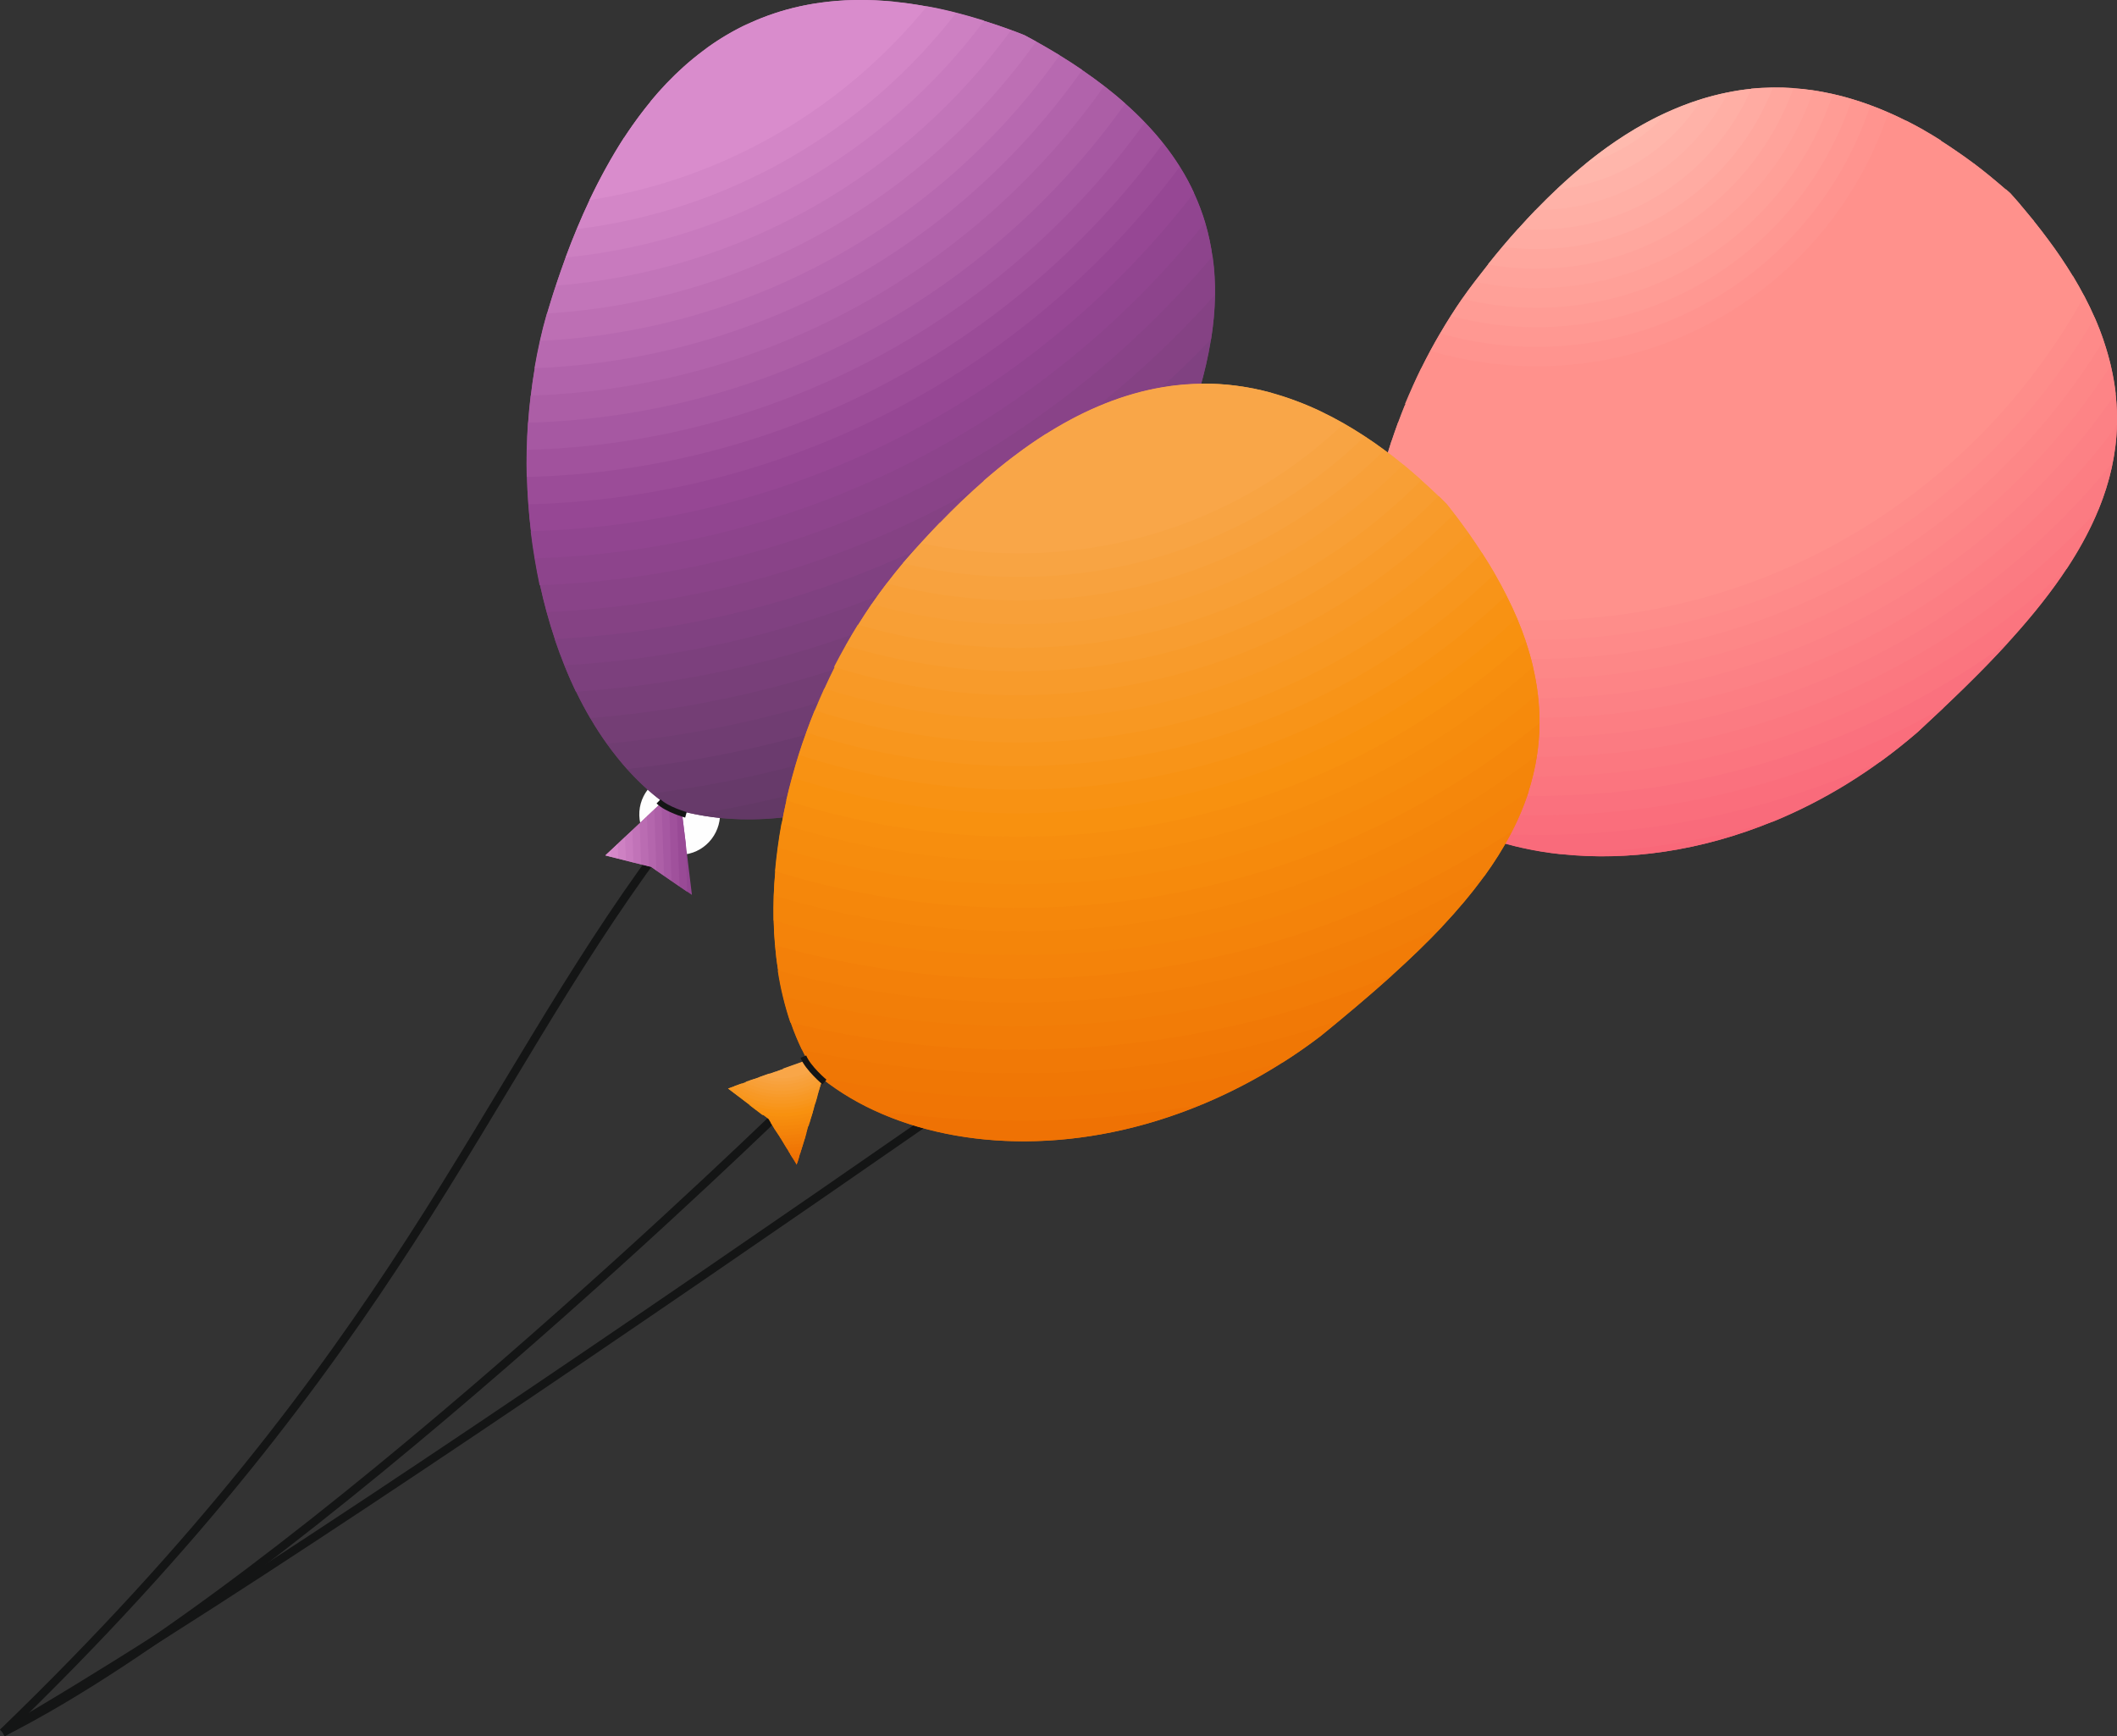 <?xml version="1.0" encoding="UTF-8" standalone="no"?>
<!-- Creator: CorelDRAW X5 -->
<svg
    xmlns:inkscape="http://www.inkscape.org/namespaces/inkscape"
    xmlns:rdf="http://www.w3.org/1999/02/22-rdf-syntax-ns#"
    xmlns="http://www.w3.org/2000/svg"
    xmlns:dc="http://purl.org/dc/elements/1.1/"
    xmlns:ns1="http://sozi.baierouge.fr"
    xmlns:cc="http://web.resource.org/cc/"
    xmlns:xlink="http://www.w3.org/1999/xlink"
    xmlns:sodipodi="http://sodipodi.sourceforge.net/DTD/sodipodi-0.dtd"
    style="fill-rule:evenodd;text-rendering:geometricPrecision;image-rendering:optimizeQuality;clip-rule:evenodd;shape-rendering:geometricPrecision"
    xml:space="preserve"
    viewBox="0 0 8509 6979"
  >
 <rect x="0" y="0" width="8509" height="6979" fill="#333333" stroke="none"/>
 <defs
    >
  <style
        type="text/css"
      >
    .str1 {stroke:#141515;stroke-width:16.09}
    .str2 {stroke:#141515;stroke-width:23.04}
    .str3 {stroke:#141515;stroke-width:24.79}
    .str0 {stroke:#141515;stroke-width:33.13}
    .fil0 {fill:none}
    .fil2 {fill:#5F3862}
    .fil3 {fill:#633966}
    .fil4 {fill:#673A6A}
    .fil5 {fill:#6B3B6E}
    .fil6 {fill:#703D72}
    .fil7 {fill:#743E75}
    .fil8 {fill:#783F79}
    .fil9 {fill:#7C407D}
    .fil10 {fill:#804181}
    .fil11 {fill:#854284}
    .fil12 {fill:#894388}
    .fil13 {fill:#8D448C}
    .fil14 {fill:#914590}
    .fil85 {fill:#934692}
    .fil15 {fill:#964794}
    .fil86 {fill:#994A96}
    .fil16 {fill:#9B4C98}
    .fil87 {fill:#A0519C}
    .fil17 {fill:#A1529D}
    .fil18 {fill:#A658A2}
    .fil19 {fill:#AC5EA6}
    .fil88 {fill:#AD5FA7}
    .fil20 {fill:#B163AB}
    .fil89 {fill:#B466AD}
    .fil21 {fill:#B769B0}
    .fil90 {fill:#BA6CB2}
    .fil22 {fill:#BD6FB4}
    .fil91 {fill:#C173B8}
    .fil23 {fill:#C275B9}
    .fil24 {fill:#C87ABE}
    .fil25 {fill:#CD80C2}
    .fil92 {fill:#CE81C3}
    .fil26 {fill:#D386C7}
    .fil93 {fill:#D588C9}
    .fil27 {fill:#D98CCC}
    .fil94 {fill:#D98ECD}
    .fil95 {fill:#EC6900}
    .fil96 {fill:#ED6B01}
    .fil97 {fill:#EE6E02}
    .fil58 {fill:#EE7003}
    .fil59 {fill:#EF7204}
    .fil60 {fill:#F07505}
    .fil61 {fill:#F07705}
    .fil62 {fill:#F17906}
    .fil63 {fill:#F27C07}
    .fil64 {fill:#F27E08}
    .fil65 {fill:#F38009}
    .fil66 {fill:#F4830A}
    .fil67 {fill:#F4850A}
    .fil68 {fill:#F5870B}
    .fil69 {fill:#F68A0C}
    .fil70 {fill:#F68C0D}
    .fil28 {fill:#F75973}
    .fil29 {fill:#F75C74}
    .fil30 {fill:#F75F75}
    .fil71 {fill:#F78E0E}
    .fil31 {fill:#F86277}
    .fil32 {fill:#F86578}
    .fil72 {fill:#F8910F}
    .fil73 {fill:#F89213}
    .fil74 {fill:#F89418}
    .fil75 {fill:#F8961D}
    .fil76 {fill:#F89822}
    .fil77 {fill:#F89926}
    .fil78 {fill:#F89B2B}
    .fil79 {fill:#F89D30}
    .fil80 {fill:#F89F35}
    .fil81 {fill:#F8A039}
    .fil82 {fill:#F8A23E}
    .fil83 {fill:#F8A443}
    .fil33 {fill:#F96879}
    .fil34 {fill:#F96B7B}
    .fil84 {fill:#F9A648}
    .fil35 {fill:#FA6E7C}
    .fil36 {fill:#FA717E}
    .fil37 {fill:#FB757F}
    .fil38 {fill:#FB7880}
    .fil39 {fill:#FB7B82}
    .fil40 {fill:#FC7E83}
    .fil41 {fill:#FC8185}
    .fil42 {fill:#FD8486}
    .fil43 {fill:#FD8787}
    .fil44 {fill:#FE8A89}
    .fil45 {fill:#FE8D8A}
    .fil1 {fill:#FEFEFE}
    .fil46 {fill:#FF918C}
    .fil47 {fill:#FF948F}
    .fil48 {fill:#FF9892}
    .fil49 {fill:#FF9C95}
    .fil50 {fill:#FFA098}
    .fil51 {fill:#FFA39B}
    .fil52 {fill:#FFA79E}
    .fil53 {fill:#FFABA2}
    .fil54 {fill:#FFAFA5}
    .fil55 {fill:#FFB2A8}
    .fil56 {fill:#FFB6AB}
    .fil57 {fill:#FFBAAE}
  </style
    >
 </defs
  >
 <g
      id="Layer_x0020_1"
    >
  <path
        class="fil0 str0"
        d="m5477 3277s-4017 2856-5466 3687"
    />
  <path
        class="fil1"
        d="m2710 3112c-88 12-151 93-139 183 12 88 93 150 183 139 88-12 150-94 139-183-12-88-94-151-183-139z"
    />
  <path
        class="fil2"
        d="m4015 2897c-391 325-851 449-1218 376 428-70 837-198 1218-376z"
    />
  <path
        class="fil3"
        d="m4269 2644c-462 548-1107 747-1568 605-28-18-54-38-80-60 592-76 1149-265 1648-545z"
    />
  <path
        class="fil4"
        d="m2797 3273c428-70 837-198 1218-376 154-128 298-288 420-479-565 361-1216 597-1915 673 55 62 116 115 181 158 31 10 63 18 96 24z"
    />
  <path
        class="fil5"
        d="m2621 3189c592-76 1149-265 1648-545 85-101 165-215 235-340 17-33 34-65 50-98-608 431-1332 711-2115 783 55 77 116 144 182 200z"
    />
  <path
        class="fil6"
        d="m2520 3091c699-76 1351-313 1915-673 24-37 47-75 69-114 54-105 106-208 153-311-639 502-1426 825-2285 892 44 76 94 145 148 206z"
    />
  <path
        class="fil7"
        d="m2439 2989c783-72 1507-351 2115-783 74-146 142-290 197-432-661 575-1506 943-2435 1006 36 75 77 145 123 209z"
    />
  <path
        class="fil8"
        d="m2372 2886c859-68 1646-390 2285-892 68-147 126-291 166-432-671 643-1565 1056-2554 1113 30 75 65 146 103 211z"
    />
  <path
        class="fil9"
        d="m2316 2780c929-62 1773-431 2434-1005 54-140 96-278 117-412-672 702-1602 1154-2638 1205 25 74 54 146 86 213z"
    />
  <path
        class="fil10"
        d="m2269 2674c989-57 1883-470 2554-1113 37-128 59-254 60-376-665 747-1619 1230-2686 1275 20 74 45 146 72 214z"
    />
  <path
        class="fil11"
        d="m2230 2568c1036-51 1966-503 2638-1205 18-114 22-225 6-333-652 778-1618 1283-2703 1322 16 74 36 146 59 216z"
    />
  <path
        class="fil12"
        d="m2197 2460c1068-45 2021-528 2686-1275 1-99-11-196-39-291-637 796-1604 1316-2694 1350 12 74 28 146 47 216z"
    />
  <path
        class="fil13"
        d="m2170 2352c1085-39 2051-545 2703-1322-12-87-36-172-75-254-619 804-1580 1330-2665 1360 9 74 21 146 36 217z"
    />
  <path
        class="fil14"
        d="m2150 2244c1090-34 2058-554 2694-1350-23-76-56-151-102-224-600 802-1547 1329-2618 1357 5 73 14 146 26 217z"
    />
  <path
        class="fil15"
        d="m2134 2135c1085-30 2046-557 2665-1360-31-68-72-134-124-199-579 792-1507 1315-2557 1341 2 73 7 146 16 218z"
    />
  <path
        class="fil16"
        d="m2124 2027c1071-28 2019-555 2618-1357-38-61-84-120-140-178-559 777-1461 1290-2484 1316-2 73 0 146 6 219z"
    />
  <path
        class="fil17"
        d="m2118 1917c1051-26 1978-549 2557-1341-43-54-94-108-153-160-537 755-1409 1255-2400 1283-5 73-7 146-5 218z"
    />
  <path
        class="fil18"
        d="m2118 1808c1023-27 1925-540 2484-1316-48-50-102-98-164-146-515 729-1353 1213-2305 1244-9 73-14 146-15 218z"
    />
  <path
        class="fil19"
        d="m2123 1699c990-28 1863-528 2400-1283-51-46-109-90-173-134-492 697-1292 1163-2201 1199-12 72-21 146-26 219z"
    />
  <path
        class="fil20"
        d="m2133 1590c952-31 1790-515 2305-1244-54-42-114-83-179-123-469 662-1226 1106-2088 1148-16 72-29 146-37 219z"
    />
  <path
        class="fil21"
        d="m2149 1480c909-36 1709-501 2201-1199-57-39-118-77-186-114-444 623-1155 1042-1966 1093-21 72-37 146-50 221z"
    />
  <path
        class="fil22"
        d="m2171 1370c863-42 1620-486 2088-1148-45-27-92-55-142-81-18-7-35-14-53-20-419 577-1078 968-1830 1027-7 21-14 41-20 62-17 53-31 106-43 160z"
    />
  <path
        class="fil23"
        d="m2199 1260c810-50 1521-470 1966-1093-16-9-32-17-48-26-55-22-109-41-161-57-392 525-995 884-1683 952-21 58-41 116-59 175-5 16-10 33-15 50z"
    />
  <path
        class="fil24"
        d="m2234 1148c752-59 1411-450 1830-1027-77-28-150-51-221-69-364 469-906 793-1525 869-31 75-59 151-84 227z"
    />
  <path
        class="fil25"
        d="m2273 1035c688-68 1290-427 1683-952-80-25-157-45-231-58-333 408-811 694-1355 778-35 75-68 153-97 232z"
    />
  <path
        class="fil26"
        d="m2318 921c619-76 1161-400 1525-869-86-22-168-37-245-44-297 341-704 584-1166 674-42 77-80 157-114 239z"
    />
  <path
        class="fil27"
        d="m2370 804c544-84 1022-370 1355-778-95-18-184-26-268-26-253 266-581 462-949 553-51 79-97 163-139 251z"
    />
  <path
        class="fil27"
        d="m2432 681c462-90 869-333 1166-674-111-11-213-9-308 5-192 177-422 314-676 397-68 83-128 174-181 272z"
    />
  <path
        class="fil27"
        d="m2508 553c368-91 696-287 949-553-168 0-316 34-446 94-58 39-119 75-181 108-127 94-232 215-322 352z"
    />
  <path
        class="fil27"
        d="m2613 409c254-83 484-220 676-397-288 42-507 192-676 397z"
    />
  <path
        class="fil27"
        d="m2830 201c63-32 123-68 181-108-65 30-125 66-181 108z"
    />
  <path
        class="fil1"
        d="m5755 3103c-80-17-160 34-177 115-18 80 33 160 115 178 80 17 160-34 177-115 18-80-33-160-115-178z"
    />
  <path
        class="fil28"
        d="m5660 3452l9 12 4-17c-4 1-9 3-13 4z"
    />
  <path
        class="fil29"
        d="m5660 3452l9 12 4-17c-4 1-9 3-13 4z"
    />
  <path
        class="fil30"
        d="m5665 3459l5-2 4-18c-6 2-13 4-19 6l10 14z"
    />
  <path
        class="fil31"
        d="m5660 3452c4-1 9-3 13-4l4-19c-9 3-18 6-27 9l10 14z"
    />
  <path
        class="fil32"
        d="m5655 3445c7-2 13-4 19-6l5-20c-11 4-23 8-35 12l11 15z"
    />
  <path
        class="fil33"
        d="m5650 3438c9-3 18-6 27-9l5-20c-14 6-28 11-42 14l11 15z"
    />
  <path
        class="fil34"
        d="m5644 3431c12-3 23-7 35-12l4-20c-16 7-32 13-49 17l10 14z"
    />
  <path
        class="fil35"
        d="m5639 3423c14-4 29-9 42-14l4-19c-18 8-37 15-57 20l10 14z"
    />
  <path
        class="fil36"
        d="m5634 3417c17-5 33-10 49-17l5-21c-20 10-42 18-65 23l11 15z"
    />
  <path
        class="fil37"
        d="m5629 3409c20-5 39-12 57-20l5-20c-23 11-47 20-72 26l10 14z"
    />
  <path
        class="fil38"
        d="m5623 3402c23-5 44-13 65-23l5-21c-25 13-51 23-80 30l10 14z"
    />
  <path
        class="fil39"
        d="m5619 3395c25-6 49-15 72-26l5-22c-27 15-56 27-88 33l11 15z"
    />
  <path
        class="fil40"
        d="m5613 3388c28-6 55-16 80-30l5-21c-29 17-61 30-95 36l10 14z"
    />
  <path
        class="fil41"
        d="m5608 3380c31-7 61-18 88-33l5-22c-31 20-66 34-103 40l10 14z"
    />
  <path
        class="fil42"
        d="m5603 3373c34-7 66-19 95-36l5-24c-33 22-71 38-111 45l11 15z"
    />
  <path
        class="fil43"
        d="m5597 3366c37-7 72-21 103-40l5-24c-34 25-75 43-119 49l10 14z"
    />
  <path
        class="fil44"
        d="m5592 3358c41-7 79-22 111-45l6-25c-37 30-83 49-133 55l11 7 5 7z"
    />
  <path
        class="fil45"
        d="m5587 3351c44-7 85-24 119-49l6-26c-40 34-91 56-147 61l22 15z"
    />
  <path
        class="fil46"
        d="m5576 3344c50-6 95-26 133-55l6-26c-42 40-98 65-160 67l21 14z"
    />
  <path
        class="fil46"
        d="m5565 3337c56-4 107-26 147-61l7-29c-43 46-105 74-173 74h-3l23 15z"
    />
  <path
        class="fil46"
        d="m5555 3330c62-2 118-27 160-67l6-26-2-2c-42 48-104 78-173 78-5 0-11 0-16-1l26 17z"
    />
  <path
        class="fil46"
        d="m5543 3321h3c68 0 129-29 173-74l2-10-8-8c-41 46-101 75-167 75-11 0-21-1-31-2l28 19z"
    />
  <path
        class="fil46"
        d="m5529 3312c5 0 11 1 16 1 69 0 131-30 173-78l-11-11c-39 45-97 73-161 73-16 0-31-2-46-5l30 21z"
    />
  <path
        class="fil46"
        d="m5514 3302c10 1 20 2 31 2 66 0 126-29 167-75l-12-12c-38 43-93 71-155 71-24 0-47-4-68-11l37 25z"
    />
  <path
        class="fil46"
        d="m5499 3292c15 3 30 5 46 5 64 0 122-28 161-73l-12-12c-36 42-90 68-149 68-19 0-38-3-56-8l-12 5 22 15z"
    />
  <path
        class="fil46"
        d="m5478 3277c21 7 44 11 68 11 62 0 118-27 155-71l-12-12c-35 41-86 66-144 66-15 0-30-2-45-5l-23 10z"
    />
  <path
        class="fil46"
        d="m5489 3271c18 5 37 8 56 8 60 0 113-27 149-68l-12-12c-33 39-83 64-138 64-11 0-21-1-31-3l-25 11z"
    />
  <path
        class="fil46"
        d="m5501 3267c14 4 29 5 45 5 57 0 109-26 144-66l-12-12c-32 37-79 61-132 61-5 0-11 0-16-1l-29 12z"
    />
  <path
        class="fil46"
        d="m5514 3261c10 2 21 3 31 3 55 0 104-25 138-64l-8-8-10 4c-30 32-73 51-120 51l-31 13z"
    />
  <path
        class="fil46"
        d="m5530 3254c5 0 11 1 16 1 53 0 100-24 132-61l-2-2-34 15c-20 16-45 27-71 31l-40 17z"
    />
  <path
        class="fil46"
        d="m5545 3247c47 0 90-20 120-51l-120 51z"
    />
  <path
        class="fil47"
        d="m5569 3237c27-4 51-15 71-31l-71 31z"
    />
  <path
        class="fil32"
        d="m7130 3300c-297 123-596 162-861 132 298-8 586-54 861-132z"
    />
  <path
        class="fil33"
        d="m7558 3060c-561 406-1197 465-1638 286 85 6 170 10 256 10 492 0 960-106 1382-295z"
    />
  <path
        class="fil34"
        d="m6269 3433c298-8 586-54 861-132 197-81 393-199 577-358 36-34 72-67 108-101-483 277-1042 436-1639 436-150 0-297-10-441-29 147 98 331 162 535 184z"
    />
  <path
        class="fil35"
        d="m5920 3346c85 6 170 10 256 10 492 0 960-106 1382-295 50-36 100-76 149-118 131-121 258-242 369-365-533 391-1190 622-1900 622-180 0-356-15-528-43 13 21 26 41 41 60 68 52 146 95 231 130z"
    />
  <path
        class="fil36"
        d="m5735 3248c144 19 292 30 441 29 596 0 1156-159 1639-436 192-182 367-365 493-557-560 518-1309 835-2132 836-197 0-389-18-576-53 26 53 55 103 89 149 15 11 30 22 45 32z"
    />
  <path
        class="fil37"
        d="m5648 3156c172 28 348 43 528 43 711 0 1368-231 1900-622 156-172 284-347 360-533-560 613-1365 997-2260 997-210 0-415-21-612-61 23 63 52 121 85 175z"
    />
  <path
        class="fil38"
        d="m5600 3068c187 35 379 53 576 53 823 0 1572-317 2132-836 90-137 155-278 184-426-547 674-1381 1104-2316 1105-220 0-434-24-641-69 18 61 39 119 65 174z"
    />
  <path
        class="fil39"
        d="m5564 2981c198 40 403 61 612 61 895 0 1700-384 2260-997 44-108 70-220 73-336-529 714-1377 1176-2333 1176-228 0-450-26-662-76 13 60 30 117 50 172z"
    />
  <path
        class="fil40"
        d="m5535 2894c206 45 421 69 641 69 935 0 1769-431 2316-1105 18-90 22-182 11-278-509 740-1362 1225-2328 1225-234 0-461-29-678-82 9 59 21 116 37 170z"
    />
  <path
        class="fil41"
        d="m5514 2809c213 50 434 76 662 76 956 0 1804-463 2333-1176 2-77-6-157-25-239-489 757-1340 1258-2308 1258-238 0-469-30-689-87 6 58 15 114 26 168z"
    />
  <path
        class="fil42"
        d="m5498 2724c217 53 444 82 678 82 966 0 1818-485 2328-1225-8-69-24-139-49-212-469 768-1314 1281-2279 1281-240 0-473-32-695-91 3 57 9 112 17 166z"
    />
  <path
        class="fil43"
        d="m5487 2640c220 57 451 87 689 87 968 0 1819-501 2308-1258-15-63-36-128-65-194-448 774-1285 1295-2243 1295-242 0-475-33-697-95 0 56 3 111 9 164z"
    />
  <path
        class="fil44"
        d="m5481 2557c222 60 454 91 695 91 965 0 1810-512 2279-1280-20-58-46-118-78-179-427 777-1253 1303-2201 1303-242 0-475-34-696-98-2 55-2 109 1 163z"
    />
  <path
        class="fil45"
        d="m5479 2476c222 62 456 95 697 95 958 0 1795-521 2243-1295-24-55-53-110-87-167-407 776-1219 1305-2155 1305-240 0-472-35-692-100-4 55-6 109-6 162z"
    />
  <path
        class="fil46"
        d="m5480 2395c221 64 455 98 696 98 948 0 1774-526 2201-1303-27-51-59-104-95-157-386 773-1184 1303-2106 1303-238 0-468-35-684-101-6 54-10 108-12 160z"
    />
  <path
        class="fil46"
        d="m5484 2314c219 65 451 100 692 100 936 0 1749-530 2155-1305-30-49-63-99-101-149-366 767-1148 1297-2054 1297-235 0-461-35-674-101-8 53-14 106-18 159z"
    />
  <path
        class="fil46"
        d="m5492 2235c217 66 446 101 684 101 922 0 1720-530 2106-1303-32-47-67-94-106-143-346 760-1111 1289-2e3 1289-230 0-452-35-661-101-10 53-18 105-24 157z"
    />
  <path
        class="fil46"
        d="m5502 2156c213 66 439 101 674 101 906 0 1689-530 2054-1297-33-45-70-90-110-137-326 751-1074 1277-1945 1277-225 0-441-35-645-100-12 52-21 104-29 156z"
    />
  <path
        class="fil46"
        d="m5515 2077c209 66 430 101 661 101 889 0 1655-528 2e3 -1289-30-37-62-75-96-113-6-5-12-11-18-16-306 740-1035 1260-1886 1260-219 0-429-35-626-98-13 51-25 103-34 154z"
    />
  <path
        class="fil46"
        d="m5531 2e3c203 65 420 100 645 100 870 0 1619-526 1945-1277-13-15-27-31-41-46-27-24-55-47-81-69-289 724-996 1235-1823 1235-211 0-415-34-606-95-15 50-28 101-39 152z"
    />
  <path
        class="fil46"
        d="m5549 1923c197 64 408 98 626 98 850 0 1579-521 1886-1260-43-37-86-72-128-104-272 706-957 1207-1758 1207-203 0-399-32-582-92-16 50-31 100-44 150z"
    />
  <path
        class="fil46"
        d="m5570 1848c191 62 394 95 606 95 826 0 1534-512 1823-1235-44-36-88-69-131-98-255 687-917 1177-1692 1177-194 0-381-31-557-88-18 49-35 99-49 149z"
    />
  <path
        class="fil46"
        d="m5593 1773c183 60 379 92 582 92 801 0 1486-501 1758-1207-45-34-89-65-133-92-239 666-876 1143-1625 1143-184 0-362-29-528-82-20 49-38 98-54 148z"
    />
  <path
        class="fil46"
        d="m5619 1699c175 57 362 88 557 88 775 0 1437-490 1692-1177-46-32-91-61-136-86-224 644-836 1106-1556 1106-173 0-340-27-497-76-21 48-41 97-59 146z"
    />
  <path
        class="fil46"
        d="m5648 1625c166 53 344 82 528 82 748 0 1385-477 1625-1143-47-30-93-56-139-79-210 619-796 1065-1486 1065-161 0-317-24-464-70-23 47-45 96-65 144z"
    />
  <path
        class="fil46"
        d="m5679 1553c157 50 324 76 497 76 720 0 1332-462 1556-1106-48-27-95-51-142-71-197 593-756 1020-1414 1020-148 0-292-22-427-62-25 47-49 95-70 143z"
    />
  <path
        class="fil46"
        d="m5712 1481c147 45 302 70 464 70 690 0 1276-445 1486-1065-49-25-97-46-144-63-186 564-716 971-1342 971-134 0-264-19-388-54-27 46-52 93-76 141z"
    />
  <path
        class="fil47"
        d="m5749 1410c135 40 279 62 427 62 658 0 1217-427 1414-1020-50-22-99-40-147-54-175 533-676 917-1267 917-119 0-235-16-345-45-29 46-56 92-82 140z"
    />
  <path
        class="fil48"
        d="m5788 1340c123 35 253 54 388 54 626 0 1156-407 1342-971-51-19-101-34-151-45-166 499-637 859-1191 859-103 0-203-13-299-36-31 45-61 91-88 138z"
    />
  <path
        class="fil49"
        d="m5831 1270c110 29 226 45 345 45 591 0 1092-384 1267-917-52-16-104-27-154-35-159 463-597 795-1113 795-85 0-169-9-249-26-34 44-66 90-96 138z"
    />
  <path
        class="fil50"
        d="m5877 1201c96 23 196 36 299 36 554 0 1025-360 1191-859-54-12-107-20-158-23-153 423-558 726-1033 726-66 0-132-6-195-17-18 23-36 46-54 69-17 23-34 46-50 69z"
    />
  <path
        class="fil51"
        d="m5927 1132c80 17 164 26 249 26 516 0 955-333 1113-795-56-8-110-12-163-11-148 380-518 649-950 649-46 0-92-3-137-9-39 46-76 93-112 140z"
    />
  <path
        class="fil52"
        d="m5981 1063c63 11 128 17 195 17 475 0 880-303 1033-726-58-4-115-3-170 2-145 333-477 566-863 566-25 0-50-1-74-3-42 46-82 94-121 143z"
    />
  <path
        class="fil53"
        d="m6039 992c45 6 91 9 137 9 432 0 802-269 950-649-62 1-122 7-180 19-142 281-434 473-770 473h-4c-46 48-90 97-133 148z"
    />
  <path
        class="fil54"
        d="m6102 920c24 2 49 3 74 3 386 0 718-233 863-566-68 7-134 21-199 41-125 200-339 340-585 364-53 50-104 103-153 158z"
    />
  <path
        class="fil55"
        d="m6172 844h4c336 0 627-192 770-473-83 16-163 43-240 78-88 99-203 174-334 211-69 57-136 119-199 184z"
    />
  <path
        class="fil56"
        d="m6255 762c247-25 460-164 585-364-216 66-411 199-585 364z"
    />
  <path
        class="fil57"
        d="m6371 660c131-38 246-112 334-211-118 53-230 126-334 211z"
    />
  <path
        class="fil0 str1"
        d="m5663 3188c14 29 60 62 60 62"
    />
  <path
        class="fil58"
        d="m4832 4439c-481 200-966 187-1317 25 189 26 383 40 580 40 251 0 498-22 737-65z"
    />
  <path
        class="fil59"
        d="m5156 4269c-685 436-1445 391-1856 62 257 51 523 78 795 78 367 0 723-49 1061-140z"
    />
  <path
        class="fil60"
        d="m3515 4464c189 26 383 40 580 40 251 0 498-22 737-65 161-67 321-157 475-274 27-22 53-43 79-65-405 139-839 214-1291 214-300 0-591-33-872-96 16 33 34 64 53 94 70 60 150 111 239 152z"
    />
  <path
        class="fil61"
        d="m3300 4332c257 51 523 78 795 78 367 0 723-49 1061-140 51-32 101-67 151-105 101-82 199-164 291-247-462 194-970 301-1502 301-316 0-623-38-917-109 25 73 58 141 98 202 8 7 16 13 24 20z"
    />
  <path
        class="fil62"
        d="m3223 4218c281 63 572 96 872 96 452 0 886-75 1291-214 150-125 292-250 414-379-513 258-1092 404-1705 404-327 0-644-41-947-119 18 76 43 147 75 213z"
    />
  <path
        class="fil63"
        d="m3178 4110c294 71 601 109 917 109 533 0 1040-107 1502-301 142-128 269-259 368-396-549 322-1188 507-1871 507-335 0-659-45-968-128 11 74 29 144 51 210z"
    />
  <path
        class="fil64"
        d="m3148 4005c303 78 620 119 947 119 613 0 1192-146 1705-404 114-122 210-247 278-380-569 375-1251 594-1983 594-340 0-668-47-980-135 6 71 17 140 33 206z"
    />
  <path
        class="fil65"
        d="m3127 3901c309 83 633 128 968 128 682 0 1321-185 1871-507 79-109 141-223 179-343-577 415-1285 660-2050 660-342 0-673-49-985-140 2 69 7 137 18 202z"
    />
  <path
        class="fil66"
        d="m3115 3799c312 88 640 135 980 135 732 0 1414-219 1983-594 50-97 84-199 100-305-577 444-1299 708-2083 708-342 0-673-51-985-144-2 68-1 135 5 200z"
    />
  <path
        class="fil67"
        d="m3109 3699c313 91 643 140 985 140 765 0 1473-245 2050-660 28-87 43-178 44-273-572 464-1300 743-2093 743-341 0-669-51-979-147-6 67-8 132-7 197z"
    />
  <path
        class="fil68"
        d="m3110 3599c312 94 642 144 985 144 784 0 1506-264 2083-708 12-79 13-161 3-246-563 477-1291 765-2086 765-337 0-663-52-968-148-9 65-14 130-17 193z"
    />
  <path
        class="fil69"
        d="m3116 3502c309 95 638 147 979 147 794 0 1522-278 2093-743 0-73-8-148-27-226-552 484-1275 778-2067 778-332 0-653-52-953-148-12 64-20 128-26 191z"
    />
  <path
        class="fil70"
        d="m3127 3406c306 96 631 148 968 148 796 0 1524-288 2086-765-8-68-24-138-48-210-539 488-1254 785-2038 785-326 0-640-51-934-146-14 63-26 126-34 189z"
    />
  <path
        class="fil71"
        d="m3142 3311c301 96 621 148 953 148 792 0 1515-294 2067-778-15-64-37-130-65-197-525 487-1229 785-2002 785-318 0-624-51-911-144-17 62-31 124-42 186z"
    />
  <path
        class="fil72"
        d="m3161 3217c294 95 608 146 934 146 784 0 1499-297 2038-785-20-60-46-122-79-186-511 484-1201 781-1960 781-309 0-606-49-884-140-19 61-36 123-50 184z"
    />
  <path
        class="fil73"
        d="m3184 3125c287 93 593 144 911 144 773 0 1476-298 2002-785-24-57-54-116-89-177-495 478-1170 773-1913 773-298 0-585-48-854-135-22 60-41 120-57 181z"
    />
  <path
        class="fil74"
        d="m3211 3034c278 91 576 140 884 140 759 0 1449-297 1960-781-28-55-60-112-98-170-480 470-1137 760-1862 760-286 0-561-45-820-129-24 59-46 119-65 179z"
    />
  <path
        class="fil75"
        d="m3241 2944c269 88 556 135 854 135 743 0 1417-294 1913-773-31-53-66-107-105-163-464 461-1102 745-1808 746-273 0-535-43-782-122-26 58-51 117-72 177z"
    />
  <path
        class="fil76"
        d="m3275 2855c258 83 534 129 820 129 725 0 1382-290 1862-760-33-51-70-104-111-157-447 450-1066 728-1750 728-258 0-507-40-740-113-29 57-55 115-79 174z"
    />
  <path
        class="fil77"
        d="m3313 2767c247 79 509 122 782 122 705 0 1344-285 1808-746-27-38-56-77-87-116l-33-33c-430 435-1027 704-1687 704-242 0-475-36-695-103-32 56-61 114-87 172z"
    />
  <path
        class="fil78"
        d="m3354 2681c234 73 482 113 740 113 684 0 1303-279 1750-728l-30-39c-34-35-69-67-103-97-413 416-985 674-1618 674-224 0-440-32-645-93-34 55-66 112-96 170z"
    />
  <path
        class="fil79"
        d="m3400 2595c220 67 453 103 695 103 660 0 1257-269 1687-704-48-46-95-88-142-127-395 396-942 641-1545 641-205 0-403-28-591-81-37 54-72 110-104 167z"
    />
  <path
        class="fil80"
        d="m3450 2511c204 60 421 93 645 93 632 0 1204-258 1618-674-50-44-99-85-148-121-377 374-897 604-1470 604-183 0-361-24-531-68-41 53-79 109-114 166z"
    />
  <path
        class="fil81"
        d="m3504 2428c188 53 386 81 591 81 604 0 1150-245 1545-641-52-43-104-81-155-114-359 350-850 565-1391 565-160 0-316-19-465-55-44 52-86 107-125 164z"
    />
  <path
        class="fil82"
        d="m3564 2345c170 44 347 68 531 68 573 0 1092-231 1470-604-55-41-109-76-163-107-340 323-801 522-1307 522-135 0-267-14-394-41-19 21-38 42-57 64-28 32-54 65-80 99z"
    />
  <path
        class="fil83"
        d="m3629 2264c149 36 305 55 465 55 541 0 1031-215 1391-565-58-38-116-71-173-98-321 294-749 473-1218 473-108 0-214-10-317-28-46 48-91 97-134 146-5 6-10 12-15 17z"
    />
  <path
        class="fil84"
        d="m3701 2183c127 27 259 41 394 41 506 0 967-198 1307-522-63-36-124-65-185-88-300 261-693 420-1122 420-79 0-157-6-234-16-55 53-109 109-160 165z"
    />
  <path
        class="fil84"
        d="m3778 2101c103 18 209 28 317 28 469 0 897-179 1218-473-68-33-136-58-202-76-277 225-631 360-1016 360-48 0-95-2-141-6-61 53-119 109-176 168z"
    />
  <path
        class="fil84"
        d="m3861 2018c76 10 154 16 234 16 429 0 821-158 1122-420-78-30-154-50-229-61-251 182-559 290-893 290h-32c-70 54-137 113-202 175z"
    />
  <path
        class="fil84"
        d="m3954 1933c47 4 94 6 141 6 385 0 738-135 1016-360-95-26-187-38-277-37-186 113-401 185-630 202-87 55-170 119-250 188z"
    />
  <path
        class="fil84"
        d="m4063 1843h32c334 0 642-108 893-290-343-51-653 81-925 290z"
    />
  <path
        class="fil84"
        d="m4204 1745c230-17 444-89 630-202-226 1-437 80-630 202z"
    />
  <path
        class="fil0 str0"
        d="m2651 3411c-732 989-1050 2018-2640 3553"
    />
  <path
        class="fil0 str0"
        d="m3166 4439s-1985 1937-3155 2524"
    />
  <polygon
        points="2781 3596 2780 3596 2731 3563 2720 3256 2741 3266"
        class="fil85"
    />
  <polygon
        points="2756 3387 2762 3584 2699 3541 2690 3242 2741 3266"
        class="fil86"
    />
  <polygon
        points="2720 3256 2731 3563 2669 3520 2659 3228"
        class="fil87"
    />
  <polygon
        points="2690 3242 2699 3541 2638 3499 2630 3253 2658 3227"
        class="fil18"
    />
  <polygon
        points="2659 3228 2669 3520 2617 3484 2608 3482 2600 3281 2658 3227 2658 3227"
        class="fil88"
    />
  <polygon
        points="2630 3253 2638 3499 2617 3484 2577 3474 2571 3309"
        class="fil89"
    />
  <polygon
        points="2600 3281 2608 3482 2546 3467 2542 3336"
        class="fil90"
    />
  <polygon
        points="2571 3309 2577 3474 2516 3459 2512 3364"
        class="fil91"
    />
  <polygon
        points="2542 3336 2546 3467 2485 3451 2483 3391"
        class="fil24"
    />
  <polygon
        points="2512 3364 2516 3459 2455 3444 2454 3419"
        class="fil92"
    />
  <polygon
        points="2483 3391 2485 3451 2433 3438"
        class="fil93"
    />
  <polygon
        points="2454 3419 2455 3444 2433 3438"
        class="fil94"
    />
  <path
        class="fil0 str2"
        d="m2647 3221c34 33 110 54 110 54"
    />
  <polygon
        points="3199 4675 3202 4681 3204 4675"
        class="fil95"
    />
  <path
        class="fil96"
        d="m3191 4663l11 18 6-20c-6 1-12 1-17 2z"
    />
  <path
        class="fil97"
        d="m3199 4675l6-1 8-26c-9 1-18 2-28 3l15 24z"
    />
  <path
        class="fil58"
        d="m3191 4663c6-1 12-1 17-2l8-26c-13 2-26 3-40 4l15 24z"
    />
  <path
        class="fil59"
        d="m3184 4652c9-1 19-2 28-3l8-28c-17 3-34 4-52 5l16 25z"
    />
  <path
        class="fil60"
        d="m3177 4639c13-1 27-2 40-4l8-28c-21 3-42 5-64 6l16 25z"
    />
  <path
        class="fil61"
        d="m3169 4626c17-1 35-3 52-5l8-26c-24 4-49 7-75 7l15 24z"
    />
  <path
        class="fil62"
        d="m3161 4614c22-1 43-3 64-6l8-27c-28 5-57 8-87 8l15 24z"
    />
  <path
        class="fil63"
        d="m3154 4602c25-1 50-3 75-7l9-28c-31 6-64 10-97 10h-2l16 26z"
    />
  <path
        class="fil64"
        d="m3146 4589c30 0 59-3 87-8l9-28c-33 7-67 11-101 11h-10l16 26z"
    />
  <path
        class="fil65"
        d="m3138 4576h2c33 0 66-3 97-10l8-27c-34 8-69 12-105 12h-17l15 25z"
    />
  <path
        class="fil66"
        d="m3130 4563h10c35 0 69-4 101-11l8-27c-35 9-72 13-110 13-9 0-17 0-26-1l16 25z"
    />
  <path
        class="fil67"
        d="m3122 4551h17c36 0 71-4 105-12l9-29c-36 10-75 15-114 15-12 0-23 0-34-1l17 27z"
    />
  <path
        class="fil68"
        d="m3114 4538c9 0 17 1 26 1 38 0 75-5 110-13l9-29c-38 11-77 16-119 16-14 0-29-1-43-2l17 28z"
    />
  <path
        class="fil69"
        d="m3106 4524c11 1 23 1 34 1 39 0 78-5 114-15l9-28c-39 12-80 18-123 18-18 0-35-1-52-3l2 2 15 25z"
    />
  <path
        class="fil70"
        d="m3097 4510c14 1 28 2 43 2 41 0 81-6 119-16l9-29c-40 13-83 20-127 20-25 0-50-2-74-7l24 18 7 11z"
    />
  <path
        class="fil71"
        d="m3088 4497c17 2 34 3 52 3 43 0 84-6 123-18l9-30c-41 15-86 22-132 22-34 0-67-4-98-12l47 35z"
    />
  <path
        class="fil72"
        d="m3066 4481c24 4 48 7 74 7 44 0 87-7 127-20l9-31c-42 16-88 25-137 25-45 0-88-8-129-22l55 42z"
    />
  <path
        class="fil73"
        d="m3041 4462c31 8 64 12 98 12 46 0 91-8 132-22l9-30c-43 18-91 28-141 28-61 0-118-15-168-41l70 53z"
    />
  <path
        class="fil74"
        d="m3011 4439c40 14 84 22 129 22 48 0 94-9 137-25l9-31c-45 20-94 31-146 31-76 0-146-24-204-64l-9 3 84 64z"
    />
  <path
        class="fil75"
        d="m2971 4409c51 26 108 41 168 41 50 0 97-10 141-28l10-33c-46 22-97 35-151 35-70 0-135-21-189-57l-24 8 45 34z"
    />
  <path
        class="fil76"
        d="m2935 4372c58 41 128 64 204 64 52 0 101-11 146-31l10-34c-46 25-99 39-156 39-64 0-124-18-174-49l-30 11z"
    />
  <path
        class="fil77"
        d="m2950 4366c54 36 119 57 189 57 54 0 105-13 151-35l10-33c-47 28-102 43-161 43-58 0-112-15-159-43l-30 11z"
    />
  <path
        class="fil78"
        d="m2965 4361c51 31 110 49 174 49 57 0 110-14 156-39l10-34v-1c-48 31-105 49-166 49-52 0-100-13-143-35l-31 11z"
    />
  <path
        class="fil79"
        d="m2980 4356c47 27 101 43 159 43 59 0 114-16 161-43l5-18-9-11c-45 29-99 46-157 46-45 0-88-10-126-28l-34 12z"
    />
  <path
        class="fil80"
        d="m2997 4350c43 23 91 35 143 35 61 0 118-18 166-49l-18-20c-43 27-94 42-148 42-38 0-75-8-108-22l-35 12z"
    />
  <path
        class="fil81"
        d="m3014 4344c38 18 81 28 126 28 58 0 112-17 157-46l-17-19c-41 25-89 40-140 40-32 0-63-6-91-16l-35 12z"
    />
  <path
        class="fil82"
        d="m3032 4337c33 14 70 22 108 22 54 0 105-16 148-42l-17-19c-38 23-83 36-132 36-25 0-49-3-71-10l-37 13z"
    />
  <path
        class="fil83"
        d="m3049 4331c28 10 59 16 91 16 51 0 99-15 140-40l-17-20c-36 21-78 33-123 33-17 0-33-2-49-5l-42 15z"
    />
  <path
        class="fil84"
        d="m3069 4324c23 6 46 10 71 10 48 0 93-13 132-36l-18-20c-34 19-72 30-114 30-8 0-15 0-23-1l-49 17z"
    />
  <path
        class="fil84"
        d="m3091 4316c16 3 32 5 49 5 45 0 87-12 123-33l-17-19c-29 16-63 26-98 28l-56 20z"
    />
  <path
        class="fil84"
        d="m3117 4307c7 1 15 1 23 1 42 0 80-11 114-30l-13-15-123 44z"
    />
  <path
        class="fil84"
        d="m3147 4296c36-1 69-11 98-28l-5-6-93 33z"
    />
  <path
        class="fil0 str3"
        d="m3229 4247c19 47 85 102 85 102"
    />
 </g
  >
</svg
>
